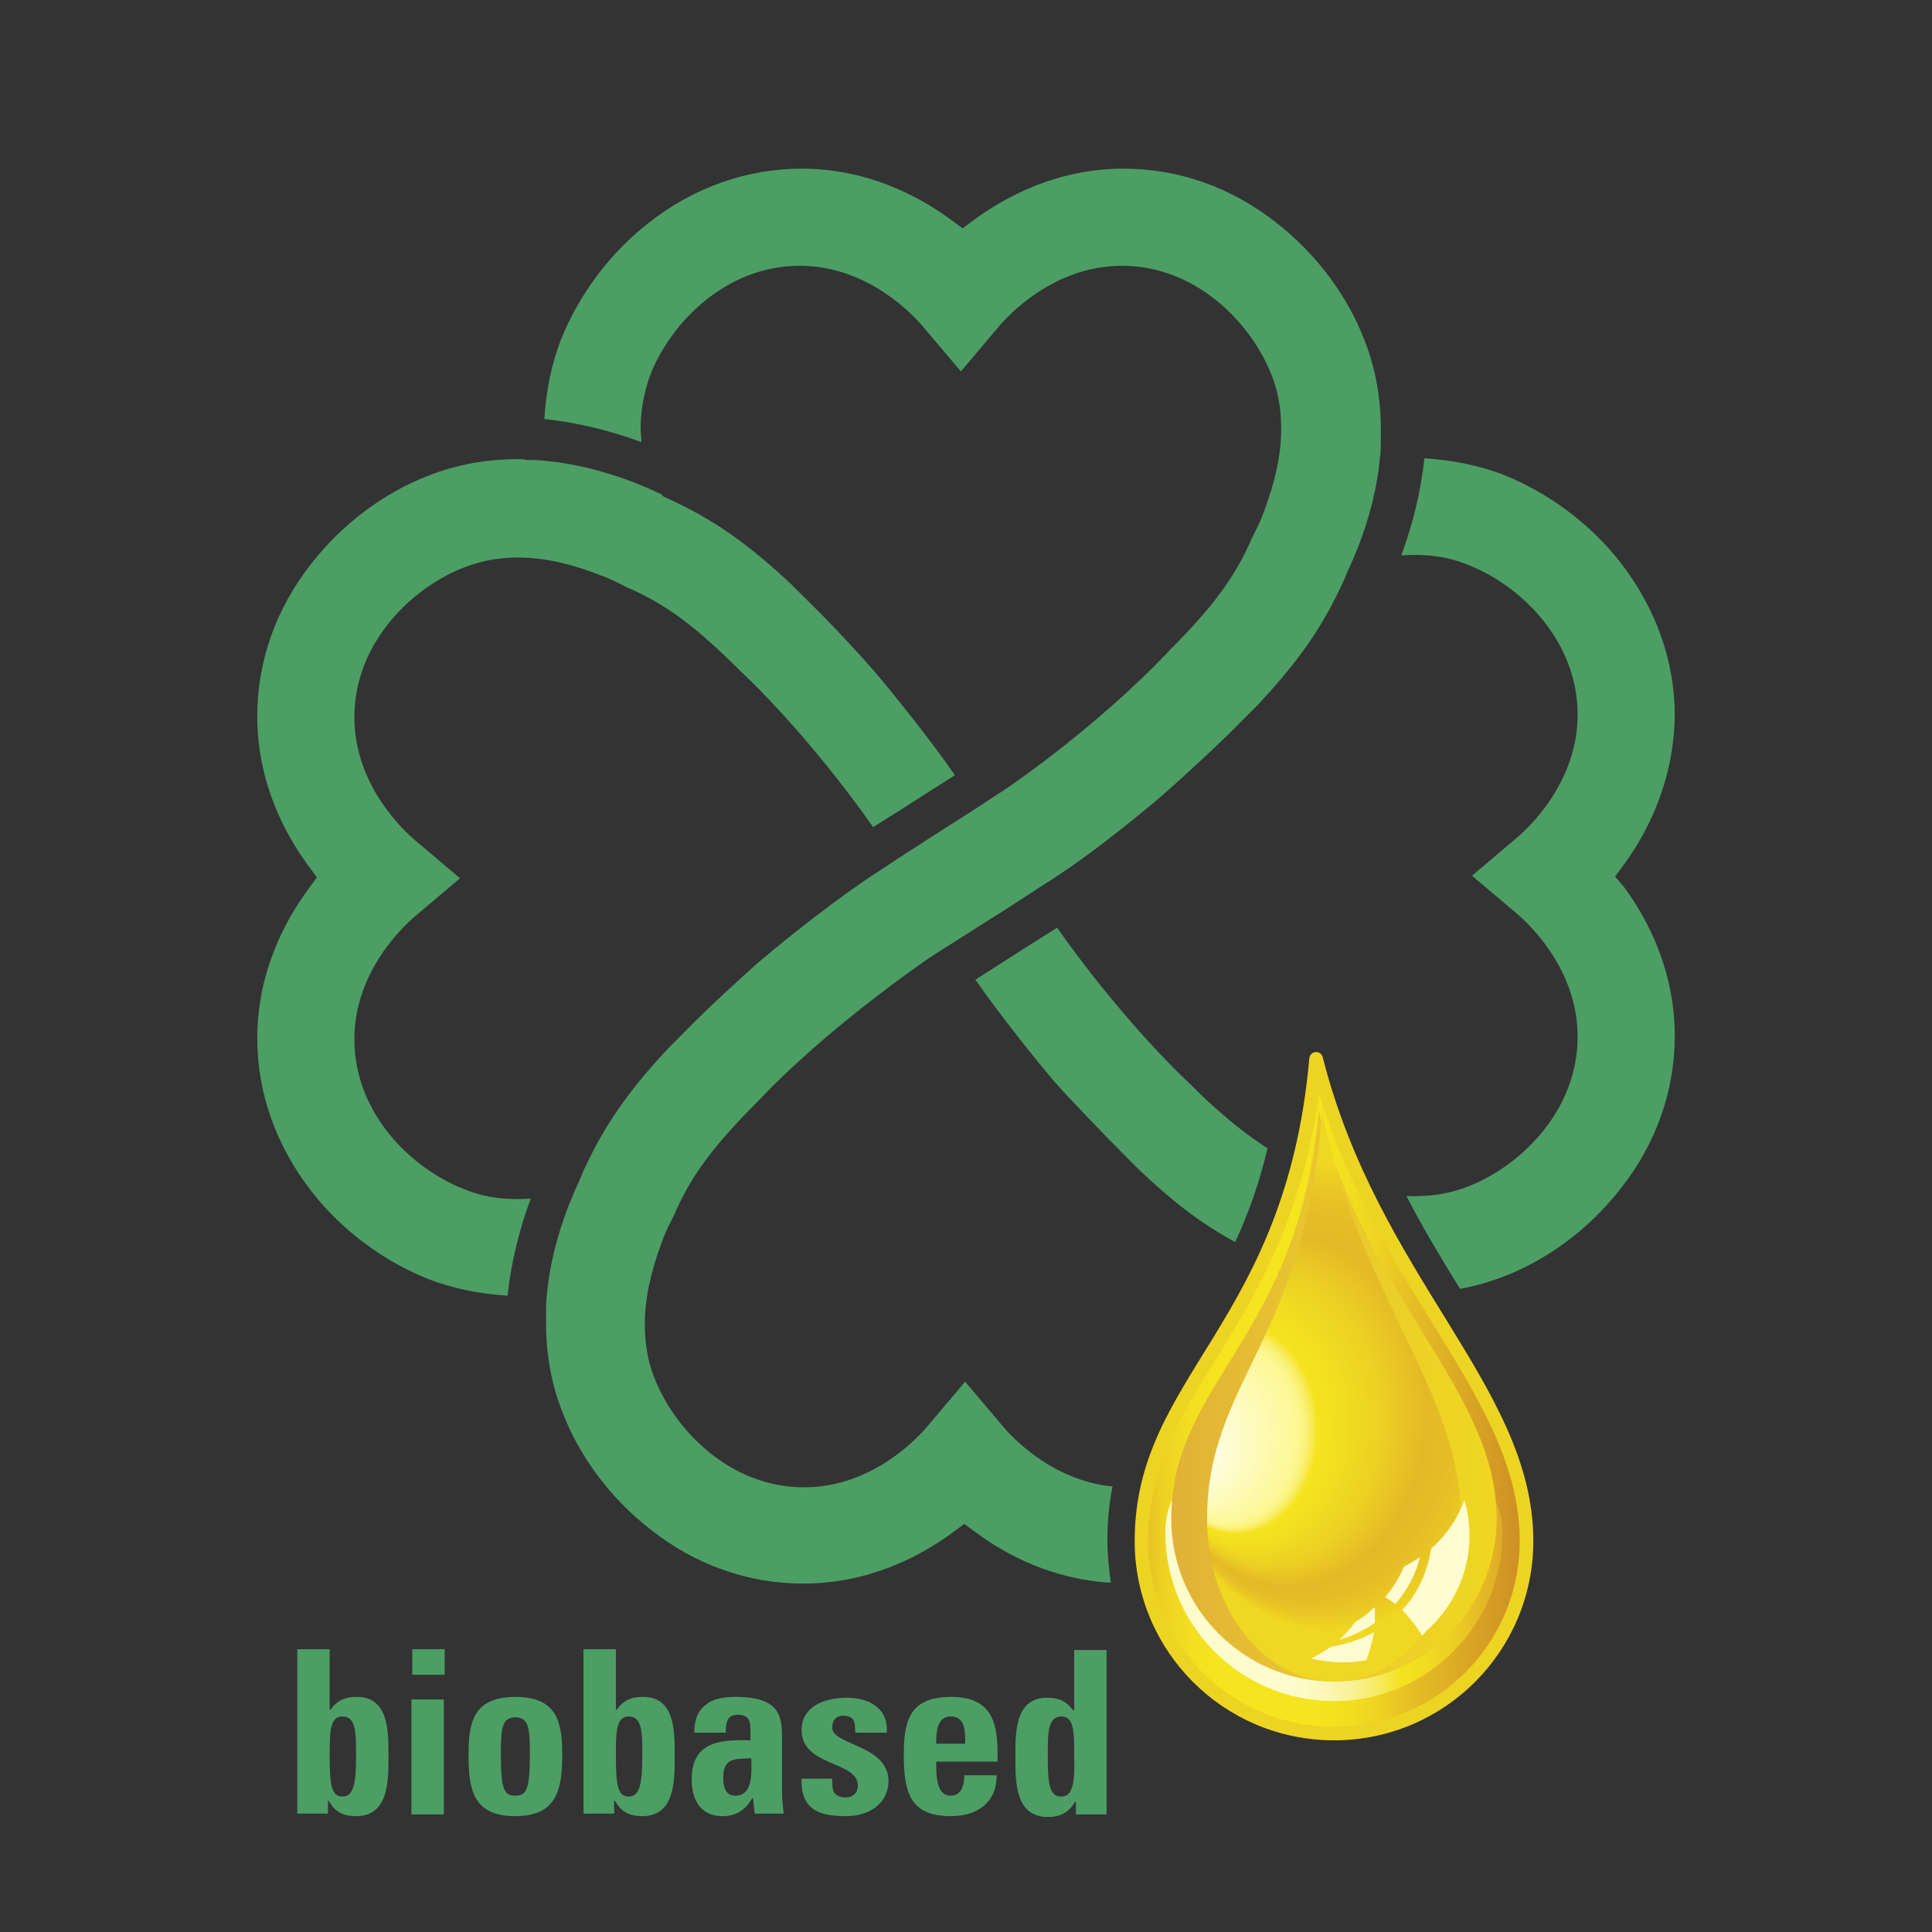 <?xml version="1.0" encoding="utf-8"?>
<!-- Generator: Adobe Illustrator 25.2.0, SVG Export Plug-In . SVG Version: 6.00 Build 0)  -->
<svg version="1.1" xmlns="http://www.w3.org/2000/svg" xmlns:xlink="http://www.w3.org/1999/xlink" x="0px" y="0px"
	 viewBox="0 0 226.8 226.8" style="enable-background:new 0 0 226.8 226.8;" xml:space="preserve">
<rect x="0" y="0" width="226.8" height="226.8" fill="#333333" stroke="none"/>
<style type="text/css">
	.st0{fill:#4C9E65;}
	.st1{fill:url(#SVGID_1_);stroke:#EED422;stroke-width:1.597;stroke-linejoin:round;}
	.st2{fill:url(#SVGID_2_);}
	.st3{fill:url(#SVGID_3_);}
	.st4{fill:url(#SVGID_4_);}
	.st5{fill:#FEFCD0;}
</style>
<g id="Ebene_1">
	<path class="st0" d="M60.8,53.9c-3.6,0-7.1,0.6-10.4,1.9c-5.3,2-10.2,5.7-13.8,10.3c-4.2,5.3-6.4,11.5-6.4,18
		c0,7.7,3.2,13.7,5.9,17.4l1.1,1.5l-1.1,1.5c-2.7,3.7-5.9,9.7-5.9,17.4c0,6.4,2.2,12.6,6.4,18c3.6,4.6,8.5,8.2,13.8,10.3
		c2.9,1.1,6,1.7,9.2,1.9c0,0,0-0.1,0-0.1c0.4-3.7,1.3-7.5,2.7-11.3c-2.8,0.2-5.4-0.1-7.8-1.1c-6.2-2.4-12.9-8.9-12.9-17.6
		c0-8.1,6-13.5,7.2-14.5l5.2-4.4l-5.2-4.4c-1.2-1-7.2-6.4-7.2-14.5c0-8.7,6.7-15.2,12.9-17.6c4.7-1.8,9.8-1.5,15.9,0.9
		c0.9,0.3,1.7,0.7,2.7,1.2c0.4,0.2,0.8,0.4,1.1,0.5l0.2,0.1c4.1,1.9,7.1,4.3,10.6,7.6c0.5,0.5,3.1,3,3.5,3.4
		c4.6,4.6,9.8,10.8,14,16.8c0.9-0.6,2.6-1.6,5.2-3.3l4.4-2.8c-2.9-4.2-7.5-9.9-9.3-12c-1.6-1.9-5.5-6.1-8.4-8.9
		c-0.6-0.6-1.1-1.1-1.6-1.6c-4.2-3.9-8.1-7-13.6-9.6c-0.4-0.2-0.8-0.4-1.3-0.6L77.6,58c-1.1-0.5-2-0.9-3-1.3
		c-3.6-1.4-7.2-2.3-10.6-2.6c-0.7-0.1-1.4-0.1-2.2-0.1C61.5,53.9,61.2,53.9,60.8,53.9z"/>
	<g>
		<path class="st0" d="M129.9,212.9v-19.2h-3.8v7.1h-0.1c-0.8-1.1-1.7-1.5-3.1-1.5c-3.8,0-3.7,4.2-3.7,6.9c0,2.8-0.1,7.1,3.8,7.1
			c1.4,0,2.5-0.5,3.2-1.8h0.1v1.5H129.9z M124.6,210.9c-1.4,0-1.6-1.4-1.6-4.8c0-2.7,0-4.6,1.6-4.6c1.5,0,1.5,1.9,1.5,4.6
			C126.2,209.4,125.9,210.9,124.6,210.9 M117.1,206.8c0.1-4.3-0.4-7.6-5.5-7.6c-5,0-5.5,3.1-5.5,6.8c0,4.2,0.6,7.2,5.5,7.2
			c1.8,0,3.1-0.5,4-1.3c0.9-0.8,1.4-2,1.4-3.5h-3.8c0,1.1-0.3,2.4-1.6,2.4c-1.7,0-1.7-2.4-1.7-4H117.1z M109.9,204.7
			c0-1.1,0-3.2,1.7-3.2c1.8,0,1.7,1.9,1.7,3.2H109.9z M94.1,208.6c-0.2,3.8,2,4.6,5.2,4.6c3.1,0,5-1.8,5-4.1c0-4.3-6.6-4.2-6.6-6.3
			c0-0.9,0.5-1.4,1.3-1.4c0.4,0,0.7,0.1,1,0.3c0.3,0.2,0.4,0.8,0.4,1.7h3.7c0.2-2.9-2.1-4.1-4.7-4.1c-2.4,0-5.3,0.9-5.3,3.8
			c0,4.3,6.6,3.6,6.6,6.5c0,0.9-0.6,1.4-1.4,1.4c-0.7,0-1.1-0.2-1.4-0.6c-0.2-0.4-0.2-1-0.2-1.6H94.1z M91.8,203.7
			c0-2.5-0.6-4.5-5.4-4.5c-1.4,0-2.7,0.2-3.5,0.9c-0.9,0.6-1.4,1.7-1.4,3.3h3.7c0-1.1,0.1-2.1,1.4-2.1c1.4,0,1.5,0.8,1.5,2v1
			c-3.5-0.1-6.9,0.1-6.9,4.6c0,2.3,1,4.3,3.6,4.3c1.6,0,2.7-0.7,3.5-2.1h0.1l0.2,1.8H92c-0.1-0.8-0.2-1.7-0.2-2.5V203.7z
			 M88.2,206.4c0,1.5,0.3,4.4-1.9,4.4c-1.2,0-1.4-1.2-1.4-2.1C84.9,206.3,86.3,206.5,88.2,206.4 M68.5,212.9h3.6v-1.5h0.1
			c0.7,1.3,1.7,1.8,3.2,1.8c3.9,0,3.8-4.3,3.8-7.1c0-2.7,0.1-6.9-3.7-6.9c-1.4,0-2.3,0.4-3.1,1.5h-0.1v-7.1h-3.8V212.9z M73.8,210.9
			c-1.3,0-1.5-1.4-1.5-4.8c0-2.7,0-4.6,1.5-4.6c1.6,0,1.6,1.9,1.6,4.6C75.4,209.4,75.1,210.9,73.8,210.9 M60.5,213.2
			c4.8,0,5.5-3,5.5-7.2c0-3.7-0.5-6.8-5.5-6.8c-5,0-5.5,3.1-5.5,6.8C55,210.2,55.6,213.2,60.5,213.2 M60.5,210.8
			c-1.4,0-1.7-0.9-1.7-5c0-2.8,0.1-4.2,1.7-4.2c1.6,0,1.7,1.4,1.7,4.2C62.2,209.9,61.9,210.8,60.5,210.8 M48.4,196.6h3.8v-3h-3.8
			V196.6z M52.1,199.5h-3.8v13.5h3.8V199.5z M34.9,212.9h3.6v-1.5h0.1c0.7,1.3,1.7,1.8,3.2,1.8c3.9,0,3.8-4.3,3.8-7.1
			c0-2.7,0.1-6.9-3.7-6.9c-1.4,0-2.3,0.4-3.1,1.5h-0.1v-7.1h-3.8V212.9z M40.2,210.9c-1.3,0-1.5-1.4-1.5-4.8c0-2.7,0-4.6,1.5-4.6
			c1.6,0,1.6,1.9,1.6,4.6C41.8,209.4,41.5,210.9,40.2,210.9"/>
	</g>
	<g>
		<g>
			<linearGradient id="SVGID_1_" gradientUnits="userSpaceOnUse" x1="134.023" y1="163.868" x2="179.191" y2="163.868">
				<stop  offset="0" style="stop-color:#E4B726"/>
				<stop  offset="1.168972e-02" style="stop-color:#E6BF25"/>
				<stop  offset="4.446302e-02" style="stop-color:#ECCE23"/>
				<stop  offset="8.315211e-02" style="stop-color:#F0D821"/>
				<stop  offset="0.131" style="stop-color:#F3E020"/>
				<stop  offset="0.198" style="stop-color:#F5E41E"/>
				<stop  offset="0.385" style="stop-color:#F5E51E"/>
				<stop  offset="0.482" style="stop-color:#F5E31E"/>
				<stop  offset="0.553" style="stop-color:#F2DD20"/>
				<stop  offset="0.617" style="stop-color:#EED322"/>
				<stop  offset="0.675" style="stop-color:#E8C425"/>
				<stop  offset="0.687" style="stop-color:#E7C125"/>
				<stop  offset="1" style="stop-color:#CC8D24"/>
			</linearGradient>
			<path class="st1" d="M179.2,180.9c0,12.5-10.1,22.6-22.6,22.6c-12.5,0-22.6-10.1-22.6-22.6c0-19.1,17.7-25,20.5-56.6
				C161.1,150.3,179.2,163.2,179.2,180.9z"/>
		</g>
		<g>
			<linearGradient id="SVGID_2_" gradientUnits="userSpaceOnUse" x1="136.841" y1="183.785" x2="176.373" y2="183.785">
				<stop  offset="0.352" style="stop-color:#FEFBCC"/>
				<stop  offset="0.396" style="stop-color:#FDFBC8"/>
				<stop  offset="0.449" style="stop-color:#FCF8BD"/>
				<stop  offset="0.508" style="stop-color:#FBF5A9"/>
				<stop  offset="0.57" style="stop-color:#F9F08B"/>
				<stop  offset="0.634" style="stop-color:#F7EA5F"/>
				<stop  offset="0.698" style="stop-color:#F5E31E"/>
				<stop  offset="0.756" style="stop-color:#F2DE20"/>
				<stop  offset="0.85" style="stop-color:#ECCF23"/>
				<stop  offset="0.969" style="stop-color:#E2B326"/>
				<stop  offset="1" style="stop-color:#DFAA27"/>
			</linearGradient>
			<path class="st2" d="M176.4,179.9c0,10.9-8.9,19.8-19.8,19.8c-10.9,0-19.8-8.8-19.8-19.8C136.8,163.2,176.4,164.4,176.4,179.9z"
				/>
		</g>
		<g>
			<linearGradient id="SVGID_3_" gradientUnits="userSpaceOnUse" x1="175.699" y1="163.868" x2="137.515" y2="163.868">
				<stop  offset="0" style="stop-color:#F0D721"/>
				<stop  offset="0.259" style="stop-color:#EDD127"/>
				<stop  offset="0.679" style="stop-color:#E7C131"/>
				<stop  offset="1" style="stop-color:#E1B137"/>
			</linearGradient>
			<path class="st3" d="M175.7,178.3c0,10.5-8.5,19.1-19.1,19.1c-10.5,0-19.1-8.5-19.1-19.1c0-16.2,15-21.1,17.3-47.9
				C160.4,152.4,175.7,163.3,175.7,178.3z"/>
		</g>
		<g>
			
				<radialGradient id="SVGID_4_" cx="983.963" cy="485.826" r="14.546" fx="970.041" fy="489.478" gradientTransform="matrix(1.46 0 0 1.874 -1280.275 -746.425)" gradientUnits="userSpaceOnUse">
				<stop  offset="0.121" style="stop-color:#FFFEED"/>
				<stop  offset="0.385" style="stop-color:#FDF896"/>
				<stop  offset="0.396" style="stop-color:#FCF791"/>
				<stop  offset="0.41" style="stop-color:#FBF483"/>
				<stop  offset="0.425" style="stop-color:#F9EF6A"/>
				<stop  offset="0.44" style="stop-color:#F7E844"/>
				<stop  offset="0.451" style="stop-color:#F5E31E"/>
				<stop  offset="0.522" style="stop-color:#F2DE20"/>
				<stop  offset="0.637" style="stop-color:#ECCF23"/>
				<stop  offset="0.753" style="stop-color:#E4B926"/>
				<stop  offset="0.829" style="stop-color:#E5BC26"/>
				<stop  offset="0.903" style="stop-color:#E9C525"/>
				<stop  offset="0.976" style="stop-color:#EDD222"/>
				<stop  offset="1" style="stop-color:#F0D721"/>
			</radialGradient>
			<path class="st4" d="M171.5,178.3c0,10.5-6.7,19.1-14.9,19.1c-8.2,0-14.9-8.5-14.9-19.1c0-16.2,11.7-21.1,13.5-47.9
				C159.6,152.4,171.5,163.3,171.5,178.3z"/>
		</g>
		<g>
			<path class="st5" d="M168,181.8c-0.4,2.6-1.5,5.2-3.4,7.2c0.3,0.3,0.6,0.6,0.8,0.9c0.6,0.7,1.1,1.3,1.5,2.1
				c0.2-0.1,0.4-0.3,0.5-0.5c4.5-4,6.1-10,4.5-15.4C171.2,178.1,169.9,180.1,168,181.8C168.1,181.7,168,181.8,168,181.8z"/>
			<path class="st5" d="M163.8,188.3c1.4-1.6,2.4-3.5,2.9-5.5c-0.6,0.4-1.3,0.8-1.9,1.1c-0.5,1.3-1.3,2.5-2.2,3.6
				C163,187.7,163.4,188,163.8,188.3z"/>
			<path class="st5" d="M153.9,194.7c2.1,0.5,4.3,0.6,6.5,0.2c0.4-1.1,0.7-2.1,0.9-3.3c-1.6,0.9-3.3,1.4-5,1.7
				C155.5,193.8,154.7,194.3,153.9,194.7z"/>
			<path class="st5" d="M161.1,188.9c-0.6,0.6-1.3,1.1-2,1.5c-0.6,0.8-1.2,1.5-1.9,2.1c1.5-0.4,2.9-1.1,4.2-2c0-0.6,0-1.2,0-1.8
				C161.3,188.8,161.2,188.8,161.1,188.9z"/>
		</g>
	</g>
	<path class="st0" d="M130,180.9c0-2.3,0.2-4.4,0.6-6.4c-7.2-0.7-12-6-12.9-7.1l-4.4-5.2l-4.4,5.2c-1,1.2-6.4,7.2-14.5,7.2
		c-8.7,0-15.2-6.7-17.6-12.9c-0.8-2-1.1-4.1-1.1-6.3c0-3,0.7-6.1,2-9.6c0.3-0.9,0.7-1.7,1.2-2.7c0.2-0.4,0.4-0.8,0.5-1.1l0.1-0.2
		c1.9-4.1,4.3-7.1,7.6-10.6c0.5-0.5,3.1-3.2,3.4-3.5c6.2-6.2,13.8-11.9,17.8-14.7c1.4-1,3.4-2.2,5.9-3.8c0.9-0.6,1.9-1.2,3-1.9
		c3.3-2.1,5.2-3.4,6.5-4.2l0.9-0.6c4.4-2.9,10.6-8,12.6-9.8c1.8-1.6,6.1-5.5,8.9-8.4c0.6-0.6,1.1-1.1,1.6-1.6
		c3.9-4.2,7-8.1,9.6-13.6c0.2-0.4,0.4-0.8,0.6-1.3l0.2-0.5c0.5-1.1,0.9-2,1.3-3c1.4-3.6,2.3-7.2,2.6-10.6c0.1-0.7,0.1-1.4,0.1-2.2
		c0-0.4,0-0.7,0-1.1c0-3.6-0.6-7.1-1.9-10.4c-2-5.3-5.7-10.2-10.3-13.8c-5.3-4.2-11.5-6.4-18-6.4c-7.7,0-13.7,3.2-17.4,5.9l-1.5,1.1
		l-1.5-1.1c-3.7-2.7-9.7-5.9-17.4-5.9c-6.4,0-12.7,2.2-18,6.4c-4.6,3.6-8.2,8.5-10.3,13.8c-1.1,2.9-1.7,6-1.9,9.2c0,0,0.1,0,0.1,0
		c3.7,0.4,7.5,1.3,11.3,2.7c0-0.5-0.1-1-0.1-1.5c0-2.2,0.4-4.3,1.1-6.3c2.4-6.2,8.9-12.9,17.6-12.9c8.1,0,13.5,6,14.5,7.2l4.4,5.2
		l4.4-5.2c1-1.2,6.4-7.2,14.5-7.2c8.7,0,15.2,6.7,17.6,12.9c0.8,2,1.1,4.1,1.1,6.3c0,3-0.7,6.1-2,9.6c-0.3,0.9-0.7,1.7-1.2,2.7
		c-0.2,0.4-0.4,0.8-0.5,1.1l-0.1,0.2c-1.9,4.1-4.3,7.1-7.6,10.6c-0.5,0.5-3.1,3.2-3.4,3.5c-4.9,4.9-11.5,10.4-17.8,14.7
		c-0.2,0.1-3.3,2.2-7.3,4.7c-3.9,2.5-6.5,4.2-9.2,6c-5.2,3.6-10.3,7.8-12.3,9.5c-1.8,1.6-6.1,5.5-8.9,8.4c-0.6,0.6-1.1,1.1-1.6,1.6
		c-3.9,4.2-7,8.1-9.6,13.6c-0.2,0.4-0.4,0.8-0.6,1.3l-0.2,0.5c-0.5,1.1-0.9,2-1.3,3c-1.4,3.6-2.3,7.2-2.6,10.6
		c-0.1,0.7-0.1,1.4-0.1,2.2c0,0.4,0,0.7,0,1.1c0,3.6,0.6,7.1,1.9,10.4c2,5.3,5.7,10.2,10.3,13.8c5.3,4.2,11.5,6.4,18,6.4
		c7.7,0,13.7-3.2,17.4-5.9l1.5-1.1l1.5,1.1c3.4,2.5,8.8,5.4,15.7,5.8C130.2,184.3,130,182.6,130,180.9z"/>
	<g>
		<path class="st0" d="M132.2,135.8c0.6,0.6,1.1,1.1,1.6,1.6c3.5,3.3,6.9,6.1,11.2,8.4c1.5-3.2,2.8-6.8,3.8-11
			c-2.5-1.6-4.7-3.4-7.2-5.7c-0.5-0.5-3.1-3-3.5-3.4c-4.6-4.6-9.8-10.8-14-16.8c-0.9,0.6-2.6,1.6-5.2,3.3l-4.4,2.8
			c2.9,4.2,7.5,9.9,9.3,12C125.3,128.7,129.3,132.9,132.2,135.8z"/>
		<path class="st0" d="M189.6,102.9l1.1-1.5c2.7-3.7,5.8-9.7,5.9-17.4c0-6.4-2.2-12.6-6.4-18c-3.6-4.6-8.5-8.2-13.8-10.3
			c-2.9-1.1-6-1.7-9.2-1.9c0,0,0,0.1,0,0.1c-0.4,3.7-1.3,7.5-2.7,11.3c2.8-0.2,5.4,0.1,7.8,1.1c6.2,2.4,12.9,8.9,12.9,17.6
			c0,8.1-6,13.5-7.2,14.5l-5.2,4.4l5.2,4.4c1.2,1,7.2,6.4,7.2,14.5c0,8.7-6.7,15.2-12.9,17.6c-2.3,0.9-4.6,1.2-7.2,1.1
			c2,3.9,4.2,7.5,6.3,10.9c1.7-0.3,3.4-0.8,5-1.4c5.3-2,10.2-5.7,13.8-10.3c4.2-5.3,6.4-11.5,6.4-18c0-7.7-3.2-13.7-5.9-17.4
			L189.6,102.9z"/>
	</g>
</g>
<g id="Ebene_2">
</g>
</svg>
